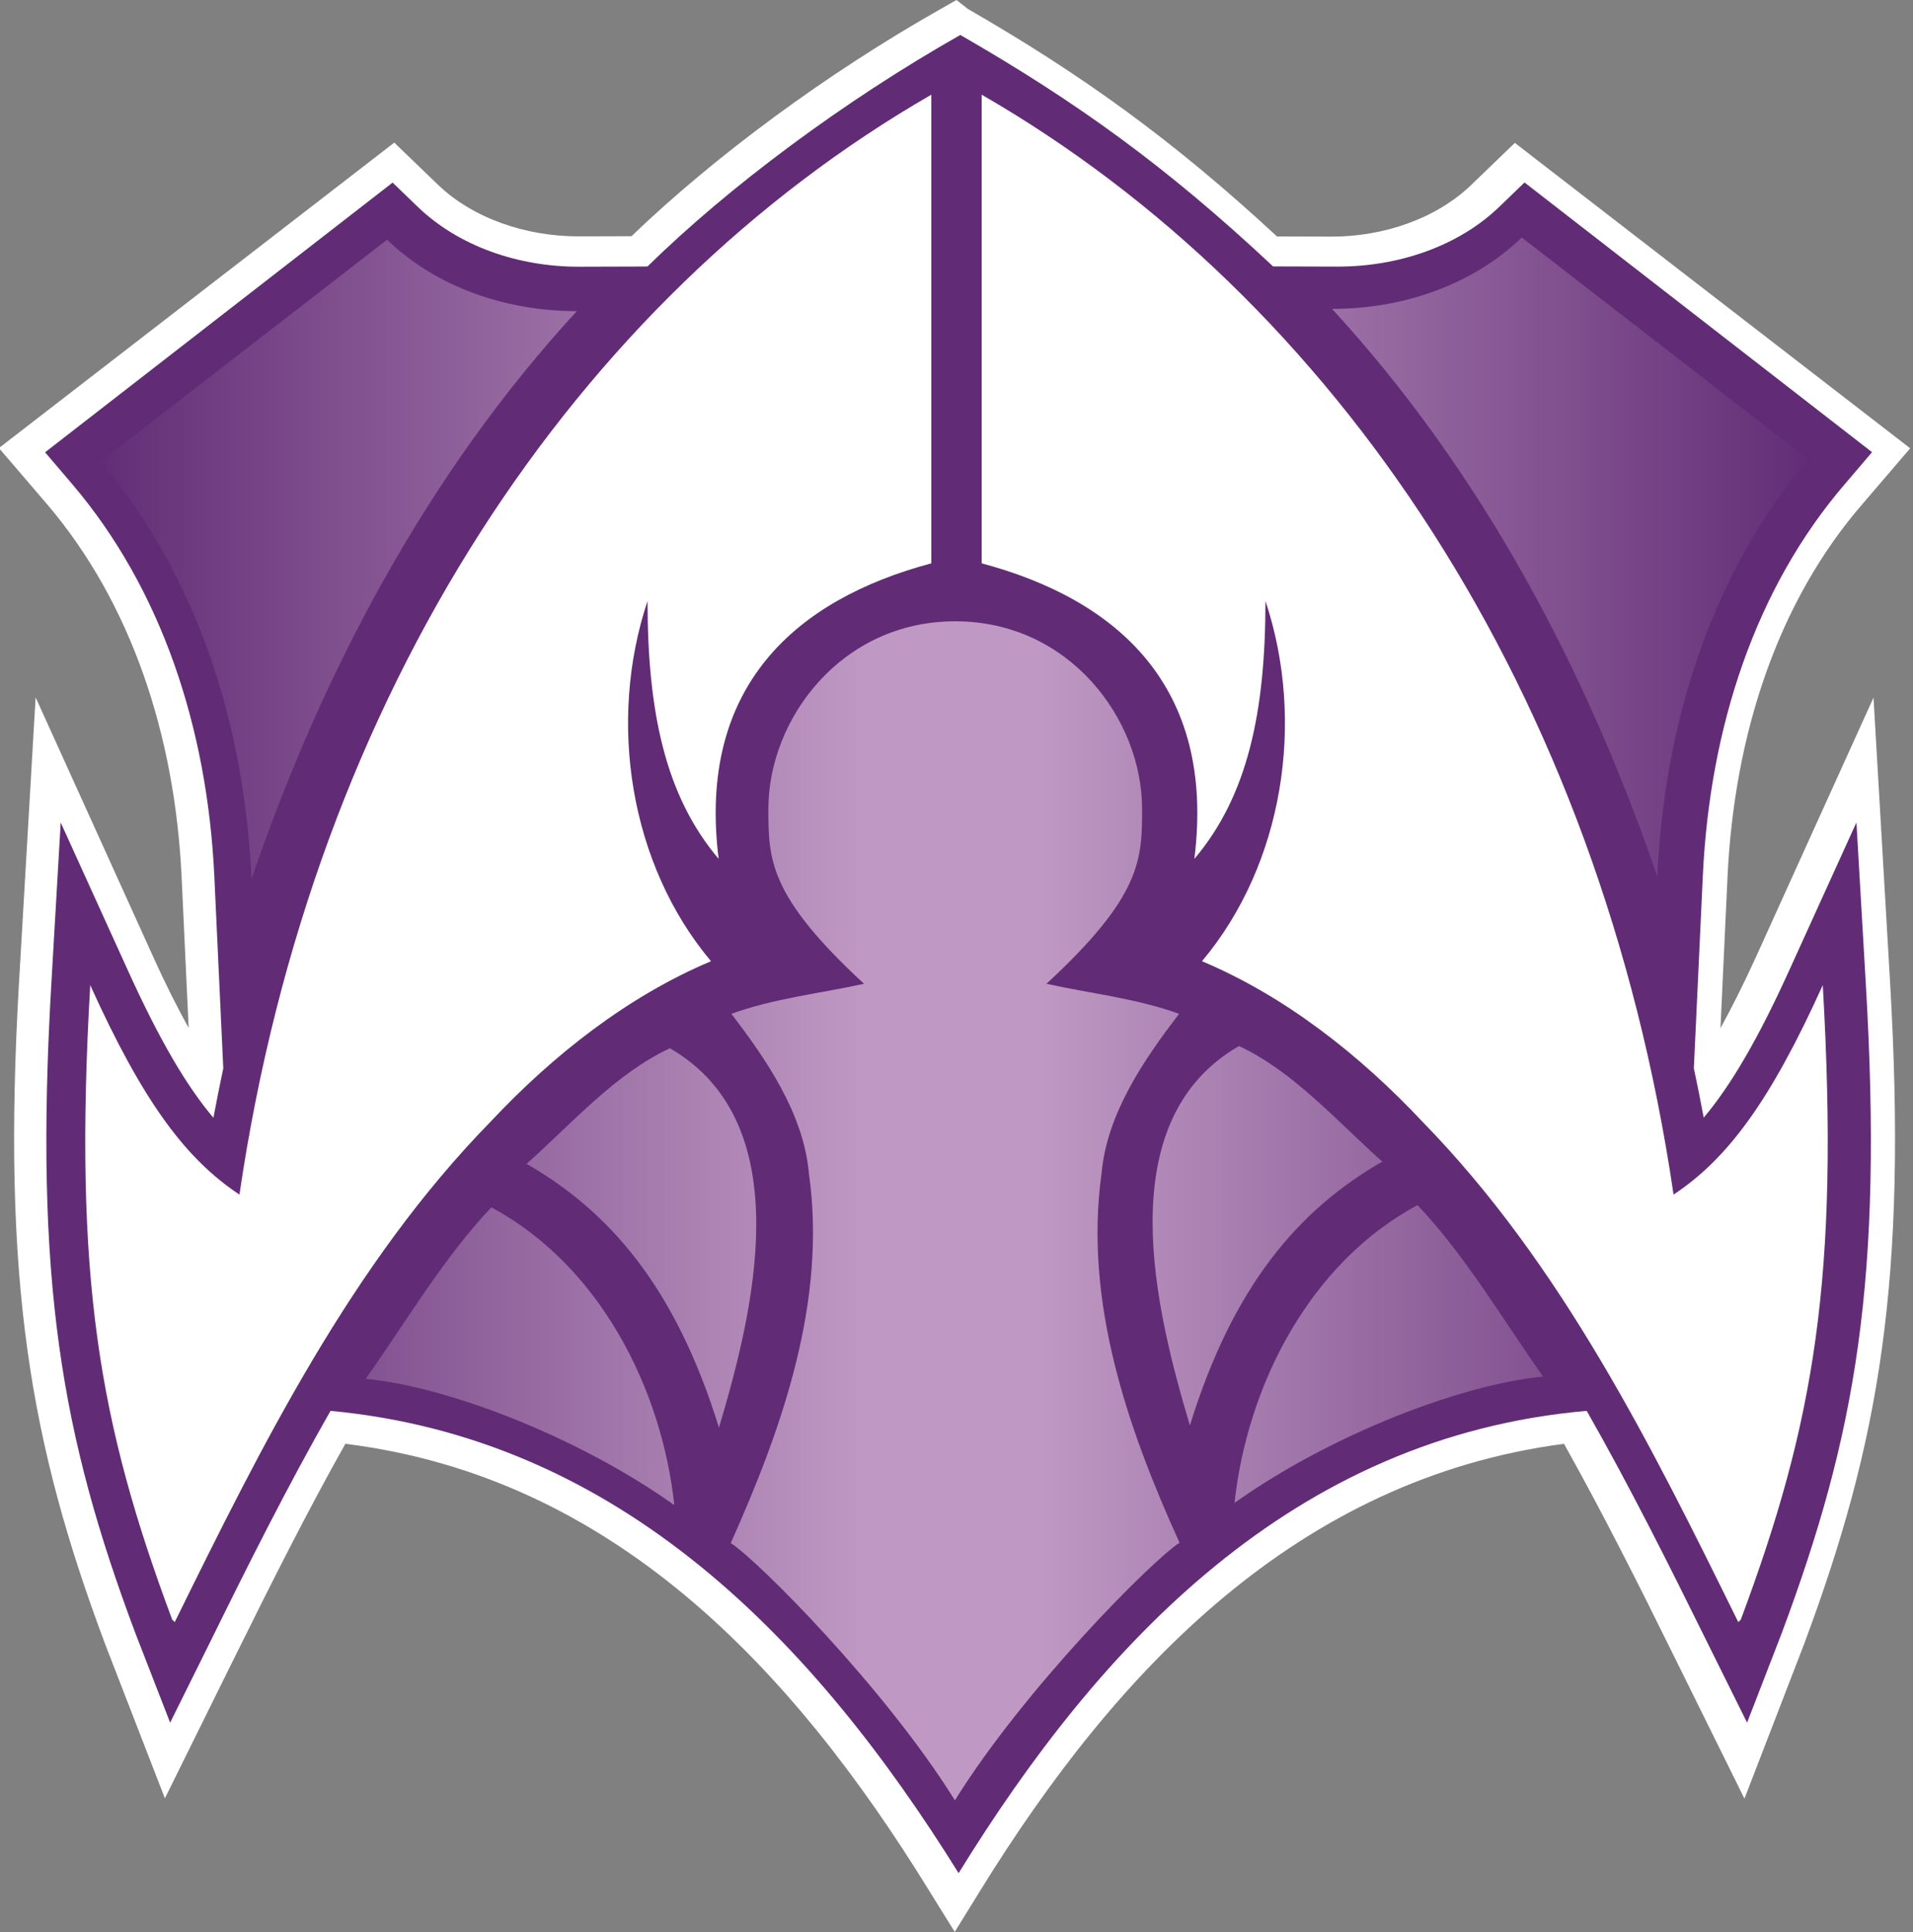 <?xml version="1.0" encoding="UTF-8"?>
<svg width="600" height="606" version="1.1" xmlns="http://www.w3.org/2000/svg">
	<rect width="100%" height="100%" fill="#808080" stroke="none"/>
	<defs>
		<linearGradient id="gradient-body" x1="0" x2=".5" spreadMethod="reflect">
			<stop stop-color="#612c75" offset="0"/>
			<stop stop-color="#bf99c3" offset=".9"/>
		</linearGradient>
	</defs>
	<path id="outline" fill="white" d="m300 0-4.74 2.69c-35.9 20.3-71.1 46.3-97.2 71.4l-16.5 0.048c-16.7 0.05-33.3-5.72-44.2-16.2l-13.7-13.2-124 95.8 15 17.5c26.4 30.9 40.2 72.4 42.3 117l2.21 47.4c-3.52-6.4-7.2-13.6-11.2-22.5l-36.8-81.2-5.18 89c-5.47 94 3.41 145 27 208l0.013 0.034 0.08 0.211 0.035 0.086 18.6 48 22.2-44.9c11.1-22.4 22.3-44.8 34.4-66.3 83.7 10.4 140 70.2 183 140l8.13 13.1 8.09-13.1c42.7-69.1 99.4-129 183-140 12.1 21.6 23.3 43.9 34.4 66.4l22.2 44.9 18.6-48.2 0.045-0.117 0.011-0.032c23.6-63.2 32.5-114 27-208l-5.18-89-36.8 81.2c-4.03 8.9-7.71 16.1-11.2 22.5l2.21-47.4c2.1-45 15.9-86.5 42.3-117l15-17.5-124-95.8-13.7 13.2c-10.9 10.5-27.4 16.3-44.2 16.2l-16.7-0.048c-32.8-30.4-61.3-50.8-97-71.4zm-0.114 22.1c33.5 19.7 60.1 38.8 91.7 68.5l2.74 2.58 24.1 0.071c21.1 0.064 42.3-6.91 57.5-21.6v0.002l1.82-1.76 94.8 73.4-1.99 2.33c-29.7 34.8-44.6 80.5-46.8 129l-2.87 61.6 0.255 1.2c1.08 5.05 2.09 10.1 3.04 15.2l3.67 19.8 13-15.4c9.31-11 18.1-26.1 28.4-48.8l4.89-10.8 0.688 11.8c5.38 92.4-2.83 138-25.8 200l-0.017 0.047c-2e-3 6e-3 -4e-3 0.011-6e-3 0.017l-2.95 7.61-2.94-5.96c-12-24.4-24.4-49.1-38-72.9l-3.05-5.34-6.12 0.567c-90 8.34-151 68.8-196 137-45-68.4-106-128-196-137l-6.13-0.572-3.05 5.34c-13.6 23.9-25.9 48.6-38 72.9l-2.94 5.96-2.97-7.68-0.007-0.021-0.011-0.028c-23-61.5-31.2-108-25.8-200l0.688-11.8 4.89 10.8c10.3 22.7 19.1 37.8 28.4 48.8l13 15.4 3.67-19.8c0.947-5.12 1.96-10.2 3.04-15.2l0.255-1.2-2.87-61.6c-2.26-48.4-17.1-94.1-46.8-129l-1.99-2.33 94.8-73.4 1.82 1.76v-0.002c15.2 14.7 36.4 21.6 57.5 21.6l24.2-0.071 2.77-2.73c23.7-23.3 57.2-48.5 91.4-68.3z"/>
	<path id="edge" fill="#612c75" d="m202 83.6-20.3 0.06c-18.9 0.057-37.8-6.31-50.8-18.9l-7.76-7.49-109 84.6 8.48 9.94c28 32.9 42.4 76.4 44.6 123l2.81 60.3c-1.09 5.13-2.12 10.3-3.09 15.5-8.42-9.96-16.9-24.3-27-46.6l-20.9-46-2.93 50.4c-5.42 93.2 3.12 142 26.4 204l0.025 0.066 0.027 0.066 10.8 27.8 12.6-25.4c12-24.4 24.3-48.9 37.7-72.4 91.2 8.54 152 72.7 197 145 44.4-72 105-137 197-145 13.4 23.5 25.7 48.1 37.7 72.4l12.6 25.4 10.8-27.9 0.025-0.066c23.3-62.4 31.9-111 26.4-204l-2.93-50.4-20.9 46c-10.1 22.3-18.6 36.6-27 46.6-0.964-5.21-2-10.4-3.09-15.5l2.81-60.3c2.18-46.7 16.5-90.3 44.6-123l8.48-9.94-109-84.6-7.76 7.49c-13 12.6-31.9 18.9-50.8 18.9l-20.3-0.06c-33.6-31.5-61.8-51.7-98.1-72.6-36.5 20.7-72.5 47.5-98.1 72.6z"/>
	<path id="shield" fill="url(#gradient-body)" d="m370 484c-16.3-35.9-30.1-75.6-24.5-116 1.7-19 13.7-36.1 24.3-50-13.3-4.83-27.7-6.36-41.6-9.42 29.9-27.6 30-39 30-54.9 0-28.1-22.8-58.8-58.6-58.8-35.8 0-58.6 30.7-58.6 58.8 0 15.9 0.108 27.3 30 54.9-13.9 3.05-28.3 4.58-41.6 9.42 10.6 13.9 22.6 31 24.3 50 5.67 40-8.22 79.6-24.5 116 8.77 5.69 48.6 45.8 70.3 80.7 21.7-34.9 61.6-75 70.3-80.7zm114-52.2c-12.8-18.1-24.2-37.7-39.4-53.8-33.9 18.2-53.4 56.6-57.4 93.4 30.7-21.8 71.8-37.3 96.8-39.6zm-50.3-67.3c-14.2-12.6-27.8-28.3-45.1-36.4-41.2 23.8-25.9 83.7-15.4 119 13.6-43.9 34.1-67.7 60.6-82.9zm134-220-90.4-70c-15.8 15.2-37.8 22.4-59.5 22.4 46.9 51 79.7 113 102 178 2.28-48.9 17.3-95.3 47.5-131zm-453 288c12.8-18.1 24.2-37.7 39.4-53.8 33.9 18.2 53.4 56.6 57.4 93.4-30.7-21.8-71.8-37.3-96.8-39.6zm50.3-67.3c14.2-12.6 27.8-28.3 45.1-36.4 41.2 23.8 25.9 83.7 15.4 119-13.6-43.9-34.1-67.7-60.6-82.9zm-134-220 90.4-70c15.8 15.2 37.8 22.4 59.5 22.4-46.9 51-79.7 113-102 178-2.28-48.9-17.3-95.3-47.5-131z"/>
	<path id="mask" fill="white" d="m546 508c22.9-61.4 31-107 25.7-199-16.5 36.5-29.9 54.5-46.8 65.7-23.2-158-106-281-217-345v147c42.3 11.3 73.5 38.4 66.7 92.7 16.8-19.8 22.3-46.3 22.3-80.9 12.6 37.8 5.62 82.6-19.9 113 26.1 11 49.5 29.4 69.1 50.3 43.7 44.7 72 102 99.1 157zm-492 0c-22.9-61.4-31-107-25.7-199 16.5 36.5 29.9 54.5 46.8 65.7 23.2-158 106-281 217-345v147c-42.3 11.3-73.5 38.4-66.7 92.7-16.8-19.8-22.3-46.3-22.3-80.9-12.6 37.8-5.62 82.6 19.9 113-26.1 11-49.5 29.4-69.1 50.3-43.7 44.7-72 102-99.1 157z"/>
</svg>
